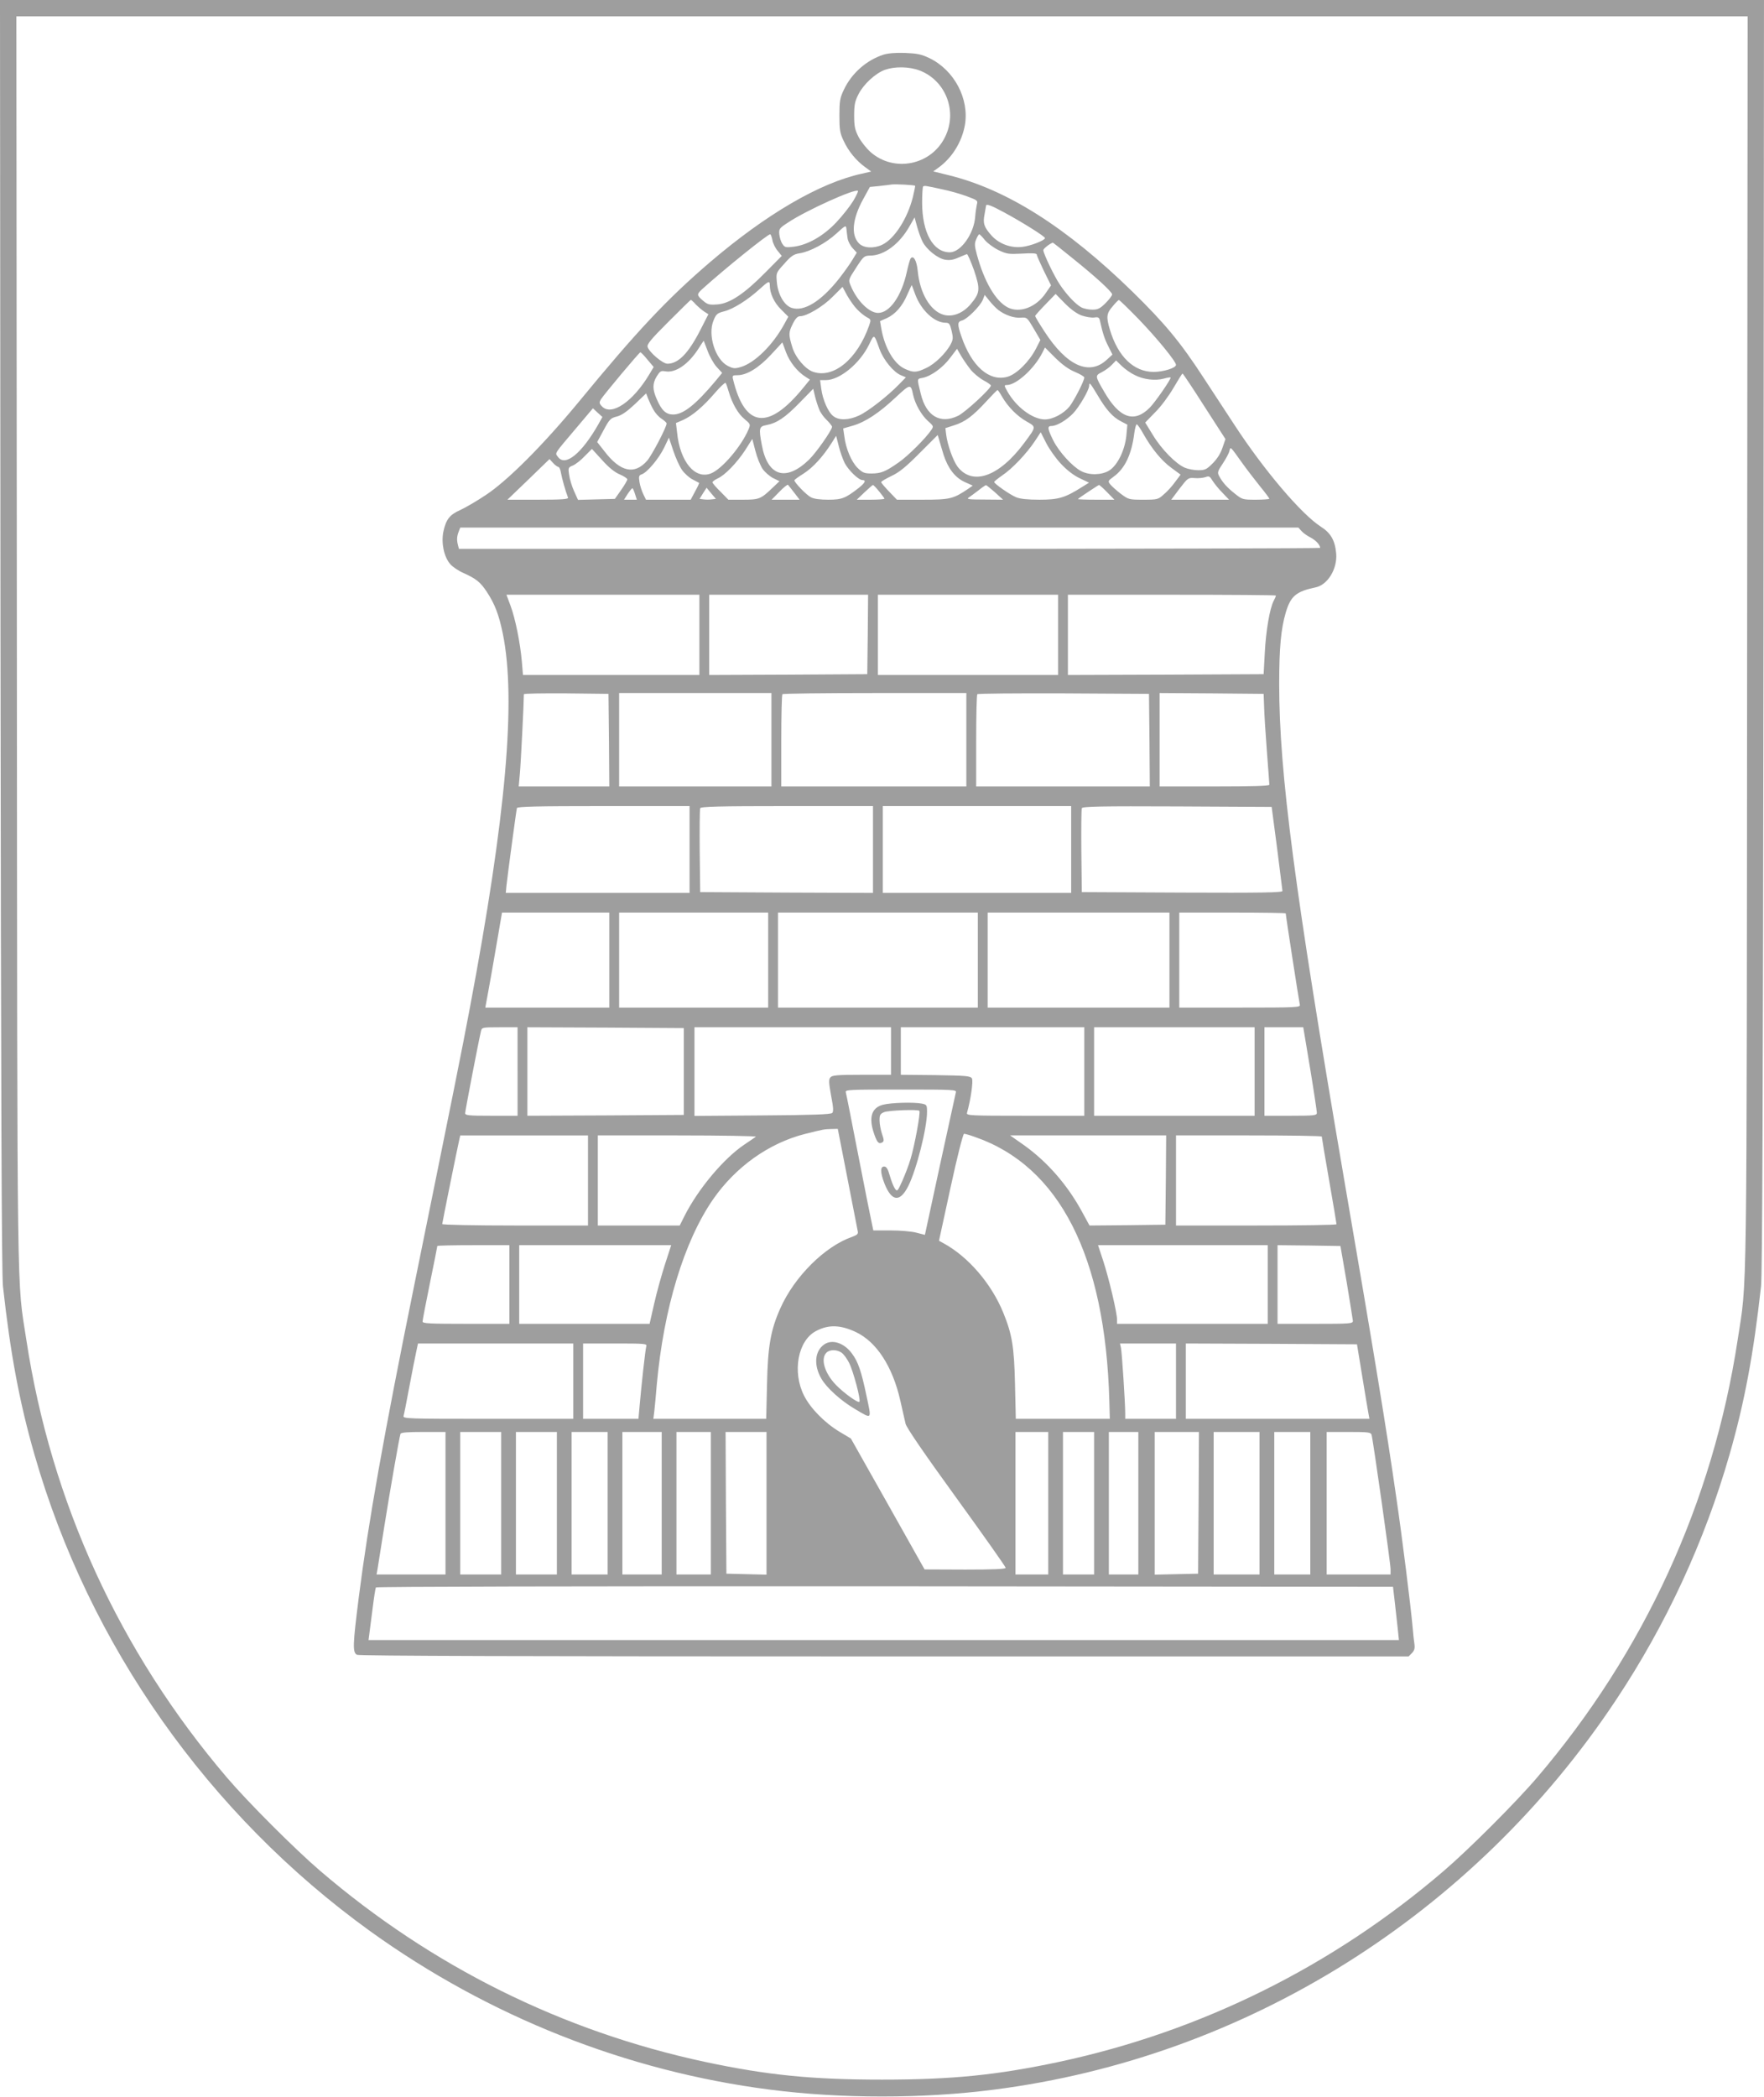 <?xml version="1.0" standalone="no"?>
<!DOCTYPE svg PUBLIC "-//W3C//DTD SVG 20010904//EN"
 "http://www.w3.org/TR/2001/REC-SVG-20010904/DTD/svg10.dtd">
<svg version="1.0" xmlns="http://www.w3.org/2000/svg"
 width="1077pt" height="1280pt" viewBox="0 0 1077 1280"
 preserveAspectRatio="xMidYMid meet">
<g transform="translate(0,1280) scale(0.1,-0.1)"
fill="#9e9e9e" stroke="none">
<path d="M3 8928 c3 -2822 7 -3902 15 -3978 45 -410 101 -711 193 -1030 333
-1161 1062 -2195 2049 -2907 724 -521 1566 -855 2440 -967 432 -56 938 -56
1370 0 1537 197 2927 1068 3797 2379 306 460 541 969 692 1495 92 319 148 620
193 1030 8 76 12 1156 15 3978 l3 3872 -5385 0 -5385 0 3 -3872z m10664 -45
c-3 -4173 1 -3876 -58 -4262 -151 -990 -571 -1905 -1225 -2671 -128 -150 -417
-439 -569 -569 -678 -582 -1480 -980 -2350 -1166 -381 -81 -653 -108 -1080
-108 -427 0 -699 27 -1080 108 -872 187 -1668 582 -2350 1166 -153 131 -442
420 -569 569 -656 769 -1074 1681 -1225 2671 -59 386 -55 89 -58 4262 l-3
3817 5285 0 5285 0 -3 -3817z"/>
<path d="M5393 12466 c-104 -34 -194 -114 -241 -214 -24 -50 -27 -70 -27 -157
0 -87 3 -107 26 -155 29 -63 77 -121 131 -160 l37 -27 -57 -13 c-257 -56 -584
-247 -928 -541 -260 -223 -444 -418 -803 -855 -215 -260 -432 -478 -566 -566
-55 -37 -125 -77 -155 -91 -64 -28 -87 -57 -103 -132 -14 -68 3 -152 41 -197
14 -17 51 -42 81 -55 78 -35 104 -56 143 -115 50 -76 74 -140 98 -256 82 -403
20 -1109 -201 -2282 -48 -257 -109 -558 -338 -1685 -189 -930 -282 -1455 -341
-1918 -36 -286 -38 -332 -11 -347 14 -7 1033 -10 3220 -10 l3201 0 20 20 c15
15 19 29 16 53 -3 18 -8 64 -11 102 -11 125 -63 544 -100 795 -59 412 -136
881 -319 1945 -302 1765 -396 2478 -396 3020 0 222 11 337 40 436 30 101 63
129 182 154 74 15 134 113 126 207 -7 79 -33 125 -93 163 -120 77 -348 346
-527 620 -47 72 -132 202 -190 290 -142 218 -236 331 -434 525 -404 394 -768
624 -1123 711 l-93 23 28 20 c85 60 146 157 165 262 28 161 -65 337 -218 410
-48 23 -74 28 -148 31 -57 2 -105 -2 -132 -11z m221 -96 c161 -61 234 -252
155 -408 -85 -171 -311 -216 -454 -90 -25 22 -58 64 -73 92 -22 43 -27 64 -27
131 0 67 5 88 27 131 32 62 104 127 161 148 61 21 147 20 211 -4z m-27 -704
c2 -1 -5 -31 -13 -67 -33 -133 -113 -257 -188 -293 -51 -24 -112 -21 -141 8
-51 51 -41 151 26 272 l40 73 52 5 c29 3 66 8 82 10 27 3 137 -3 142 -8z m168
-22 c44 -9 111 -28 148 -42 65 -24 68 -26 61 -51 -3 -14 -8 -47 -10 -73 -7
-104 -88 -218 -155 -218 -102 0 -169 120 -169 304 0 51 3 95 6 98 3 3 13 4 22
2 9 -1 53 -10 97 -20z m-546 -71 c-19 -31 -65 -90 -103 -130 -79 -84 -176
-139 -262 -149 -47 -6 -53 -4 -67 17 -9 13 -17 40 -19 59 -3 33 1 38 52 71
110 74 412 210 428 194 3 -3 -10 -30 -29 -62z m921 -69 c111 -60 250 -147 250
-157 0 -14 -87 -48 -139 -54 -69 -8 -140 18 -186 68 -47 52 -55 76 -44 130 4
24 8 47 9 52 0 15 27 6 110 -39z m-497 -180 c25 -48 93 -102 137 -109 28 -5
51 -1 82 13 24 10 47 20 51 21 5 1 24 -44 44 -99 39 -117 37 -138 -22 -208
-47 -55 -111 -79 -165 -63 -81 24 -144 132 -157 268 -6 61 -25 96 -42 77 -5
-5 -16 -44 -25 -86 -32 -145 -104 -248 -175 -248 -54 0 -129 74 -167 166 -15
36 -15 36 33 110 46 71 49 73 88 74 84 1 178 72 238 179 l31 54 16 -59 c9 -32
24 -73 33 -90z m-458 20 c3 -17 17 -44 31 -59 l25 -27 -26 -43 c-14 -24 -52
-77 -84 -118 -109 -137 -213 -201 -288 -176 -45 15 -83 81 -90 156 -5 58 -5
58 46 114 41 47 58 58 93 63 64 10 161 62 225 121 57 52 58 52 61 26 1 -14 5
-40 7 -57z m-459 -10 c3 -19 18 -49 32 -65 l25 -31 -99 -100 c-129 -131 -219
-191 -294 -196 -49 -4 -60 -1 -88 23 -39 33 -39 39 -4 71 135 122 397 333 414
334 4 0 10 -16 14 -36z m1296 2 c15 -19 53 -47 83 -62 52 -25 63 -26 145 -22
63 4 90 2 90 -6 0 -6 20 -51 43 -99 l44 -89 -31 -45 c-58 -88 -161 -127 -234
-89 -74 39 -143 157 -188 323 -14 52 -15 67 -4 92 7 17 15 31 19 31 3 0 18
-15 33 -34z m525 -103 c149 -119 253 -214 253 -230 0 -7 -18 -31 -40 -53 -33
-33 -47 -40 -80 -40 -23 0 -53 6 -68 14 -34 18 -90 77 -131 139 -34 50 -101
190 -101 210 0 9 35 37 57 46 2 1 51 -38 110 -86z m-1837 -174 c0 -49 26 -106
69 -148 l44 -44 -24 -44 c-70 -129 -181 -238 -266 -263 -37 -11 -46 -10 -80 7
-76 39 -123 189 -87 276 16 40 23 46 66 57 55 14 141 68 213 133 57 52 65 56
65 26z m888 -56 c36 -97 117 -173 186 -173 21 0 26 -7 36 -49 10 -42 9 -54 -5
-81 -28 -54 -97 -122 -150 -146 -60 -29 -78 -29 -131 -5 -65 30 -122 126 -143
244 l-8 47 41 18 c52 24 95 72 126 145 14 31 26 57 26 57 1 0 11 -26 22 -57z
m-355 -91 c18 -19 44 -40 59 -48 26 -14 27 -15 14 -52 -72 -204 -216 -323
-340 -282 -49 16 -110 88 -129 152 -23 77 -23 88 3 141 17 34 30 47 45 47 41
0 140 59 199 119 l60 60 28 -52 c16 -28 43 -67 61 -85z m1369 -37 c26 -9 61
-15 78 -13 26 4 31 1 36 -21 17 -77 28 -110 51 -155 l25 -50 -35 -32 c-107
-99 -244 -37 -379 171 -32 49 -58 92 -58 96 0 4 28 35 63 71 l62 64 55 -56
c35 -36 72 -63 102 -75z m-508 34 c40 -31 95 -51 137 -48 39 3 40 2 80 -66
l41 -70 -28 -55 c-42 -80 -119 -155 -174 -170 -111 -30 -218 65 -280 246 -26
75 -25 91 4 98 31 8 109 86 126 125 l12 31 29 -36 c15 -19 39 -44 53 -55z
m-1846 33 c15 -15 38 -35 52 -44 l25 -16 -49 -96 c-73 -143 -135 -206 -201
-206 -29 0 -110 69 -121 102 -5 17 19 46 127 154 74 74 135 134 137 134 2 0
16 -12 30 -28z m2704 -90 c111 -115 228 -258 228 -279 0 -19 -78 -43 -136 -43
-122 0 -219 94 -268 259 -23 77 -20 99 17 141 17 21 35 39 38 39 3 1 58 -52
121 -117z m-1582 -183 c24 -66 85 -140 130 -159 l31 -13 -43 -44 c-68 -70
-188 -164 -243 -189 -62 -29 -123 -31 -157 -4 -32 24 -65 100 -74 168 l-7 52
35 0 c85 0 209 102 265 219 31 64 29 65 63 -30z m-1050 -10 c12 -33 37 -78 55
-98 l34 -37 -41 -50 c-120 -143 -196 -204 -258 -204 -43 0 -70 24 -99 91 -28
62 -28 97 -2 141 20 32 26 36 51 32 63 -13 144 42 207 142 15 24 29 44 29 44
1 0 11 -27 24 -61z m479 -9 c22 -59 69 -119 121 -151 l25 -16 -40 -49 c-213
-262 -357 -246 -429 49 -6 25 -4 27 27 27 57 0 131 46 204 125 38 41 69 74 69
75 1 0 11 -27 23 -60z m1764 -120 c31 -13 57 -28 57 -34 0 -21 -61 -139 -90
-177 -36 -44 -102 -79 -151 -79 -75 1 -174 75 -228 170 -21 37 -21 40 -4 40
58 0 168 100 217 197 l16 32 63 -63 c43 -42 81 -70 120 -86z m-637 14 c18 -22
53 -51 78 -65 25 -13 46 -28 46 -32 0 -19 -158 -165 -201 -185 -108 -52 -194
-2 -227 133 -24 98 -25 92 12 99 50 10 123 62 168 123 l41 54 25 -43 c14 -24
40 -61 58 -84z m-1973 61 l38 -45 -25 -42 c-101 -170 -234 -261 -292 -197 -16
17 -16 23 -5 42 20 31 234 287 241 287 3 0 23 -20 43 -45z m2975 -94 c54 -28
126 -36 177 -22 21 6 40 9 42 7 6 -6 -94 -151 -128 -185 -95 -95 -185 -63
-278 99 -56 96 -56 97 -13 119 20 10 48 31 61 45 l25 26 35 -34 c20 -19 55
-44 79 -55z m425 -191 l129 -200 -18 -52 c-11 -34 -32 -68 -59 -95 -38 -38
-47 -43 -89 -43 -26 0 -62 7 -81 15 -54 22 -142 111 -195 198 l-48 78 61 63
c35 34 84 101 112 149 28 48 52 87 55 87 3 0 63 -90 133 -200z m-2904 90 c21
-72 57 -136 97 -168 36 -30 37 -32 24 -63 -43 -102 -160 -240 -228 -268 -98
-40 -190 70 -208 248 l-7 59 44 19 c57 26 122 81 195 166 32 37 61 64 64 60 4
-5 12 -28 19 -53z m2251 -20 c54 -92 94 -136 143 -161 l40 -21 -6 -66 c-9 -90
-54 -182 -105 -214 -46 -28 -121 -30 -172 -3 -53 28 -134 117 -169 186 -36 73
-38 89 -11 89 32 0 91 35 132 77 37 39 98 143 98 169 0 24 6 17 50 -56z
m-1125 0 c12 -56 51 -124 90 -159 34 -30 36 -33 22 -54 -34 -51 -144 -161
-201 -200 -80 -56 -107 -67 -166 -67 -43 0 -54 5 -84 34 -38 38 -72 118 -81
193 l-7 48 59 17 c76 22 160 77 262 173 89 83 92 83 106 15z m-573 -90 c8 -20
29 -49 47 -65 17 -17 31 -35 31 -40 0 -20 -98 -160 -142 -202 -141 -135 -252
-100 -287 92 -19 101 -16 112 26 120 66 12 116 46 203 135 l85 87 11 -46 c6
-25 18 -62 26 -81z m1116 79 c36 -62 91 -118 149 -151 60 -34 61 -31 -11 -128
-154 -209 -318 -268 -410 -148 -27 37 -61 131 -69 194 l-5 41 53 17 c67 21
114 56 195 144 36 39 67 71 70 71 3 1 15 -17 28 -40z m-2129 -79 c10 -19 32
-44 49 -55 17 -11 31 -24 32 -29 1 -21 -90 -195 -119 -228 -77 -88 -164 -69
-261 58 l-44 56 39 72 c36 67 42 74 82 84 30 8 62 31 110 76 l68 65 12 -32 c7
-18 21 -48 32 -67z m-336 -90 c-102 -179 -203 -261 -247 -198 -18 25 -27 11
117 181 l97 115 29 -27 29 -26 -25 -45z m3327 -57 c52 -92 111 -164 171 -208
l57 -42 -33 -44 c-17 -24 -48 -59 -69 -76 -35 -32 -40 -33 -126 -33 -86 0 -90
1 -137 36 -26 20 -55 46 -64 57 -16 20 -15 22 22 49 67 49 108 135 124 262 4
31 11 56 15 56 5 0 23 -26 40 -57z m-504 -182 c36 -39 77 -71 114 -89 l59 -28
-42 -26 c-104 -66 -144 -78 -260 -78 -73 0 -119 5 -143 15 -39 16 -134 83
-134 93 0 4 23 22 50 41 60 40 148 133 198 208 l36 55 33 -65 c18 -36 58 -93
89 -126z m-715 53 c27 -83 70 -139 129 -166 l49 -22 -27 -19 c-92 -62 -111
-67 -279 -67 l-157 0 -48 50 c-26 27 -48 53 -48 57 0 5 28 21 63 38 47 22 88
55 172 140 l110 110 9 -30 c4 -16 17 -57 27 -91z m-604 -50 c24 -45 85 -104
108 -104 25 0 17 -17 -22 -48 -81 -63 -103 -72 -186 -72 -49 0 -89 5 -106 15
-27 13 -102 91 -101 104 1 3 26 22 57 41 56 36 116 101 169 184 l29 46 16 -63
c8 -34 25 -80 36 -103z m-994 -41 c15 -22 45 -49 65 -59 20 -11 39 -20 40 -21
2 -1 -8 -24 -24 -52 l-27 -51 -137 0 -136 0 -17 35 c-9 19 -20 53 -23 74 -5
34 -3 40 14 46 32 10 104 95 137 163 l29 61 26 -78 c14 -43 38 -96 53 -118z
m493 5 c14 -20 43 -45 64 -56 l39 -19 -42 -40 c-72 -69 -82 -73 -181 -73 l-89
0 -48 49 c-27 26 -49 52 -49 57 0 5 14 15 30 23 45 19 119 96 170 174 l43 68
19 -73 c10 -40 30 -89 44 -110z m2924 42 c29 -41 80 -107 112 -147 32 -39 58
-74 58 -77 0 -3 -37 -6 -82 -6 -81 0 -84 1 -130 38 -48 38 -76 70 -96 109 -10
18 -7 29 23 73 19 29 38 63 41 77 7 28 4 31 74 -67z m-3795 -76 c25 -11 45
-24 45 -30 0 -6 -17 -35 -38 -65 l-38 -54 -112 -3 -113 -3 -24 53 c-13 29 -27
74 -30 99 -7 44 -6 46 23 58 16 7 49 32 72 57 l44 44 63 -69 c41 -46 78 -75
108 -87z m-376 46 c6 0 13 -17 16 -37 6 -33 27 -109 43 -150 3 -10 -37 -13
-183 -13 l-187 0 129 124 128 124 22 -24 c12 -13 27 -24 32 -24z m4054 -157
l41 -43 -177 0 -176 0 51 68 c50 65 52 67 92 64 23 -2 52 1 66 6 22 8 27 5 43
-22 11 -17 37 -50 60 -73z m-2614 0 l33 -43 -86 0 -85 0 47 48 c26 27 50 46
53 43 3 -3 20 -25 38 -48z m519 7 c17 -21 32 -41 32 -44 0 -3 -38 -6 -84 -6
l-85 0 47 45 c26 24 49 45 52 45 3 0 20 -18 38 -40z m707 -5 l49 -45 -114 1
c-93 0 -111 2 -96 12 10 7 37 26 60 44 22 18 43 32 46 32 3 0 27 -20 55 -44z
m685 0 l44 -45 -114 0 c-62 0 -111 2 -109 4 9 9 124 85 129 86 3 0 26 -20 50
-45z m-2883 -10 l11 -35 -39 0 -39 0 22 35 c13 19 26 35 29 35 3 0 10 -16 16
-35z m468 -33 c-14 -2 -36 -2 -50 0 l-24 3 21 34 22 34 28 -34 29 -34 -26 -3z
m3601 -193 c10 -12 36 -30 56 -40 32 -17 58 -45 58 -63 0 -3 -1183 -6 -2629
-6 l-2629 0 -6 23 c-8 31 -7 52 4 81 l10 26 2558 0 2559 0 19 -21z m-3676
-634 l0 -245 -539 0 -538 0 -7 83 c-10 113 -39 259 -69 340 l-25 67 589 0 589
0 0 -245z m1028 3 l-3 -243 -482 -3 -483 -2 0 245 0 245 485 0 485 0 -2 -242z
m1162 -3 l0 -245 -550 0 -550 0 0 245 0 245 550 0 550 0 0 -245z m1330 240 c0
-4 -6 -18 -14 -33 -24 -47 -47 -182 -54 -317 l-7 -130 -597 -3 -598 -2 0 245
0 245 635 0 c349 0 635 -2 635 -5z m-4072 -882 l2 -283 -276 0 -277 0 7 78 c6
61 25 451 24 472 0 3 0 8 1 13 0 4 117 6 259 5 l257 -3 3 -282z m992 2 l0
-285 -465 0 -465 0 0 285 0 285 465 0 465 0 0 -285z m1190 0 l0 -285 -565 0
-565 0 0 278 c0 153 3 282 7 285 3 4 258 7 565 7 l558 0 0 -285z m1118 -2 l2
-283 -530 0 -530 0 0 278 c0 153 3 282 7 285 3 4 241 6 527 5 l521 -3 3 -282z
m700 202 c1 -44 9 -167 17 -272 8 -106 15 -197 15 -203 0 -7 -113 -10 -335
-10 l-335 0 0 285 0 285 318 -2 317 -3 3 -80z m-3508 -870 l0 -265 -561 0
-561 0 4 43 c7 66 60 461 64 475 3 9 117 12 529 12 l525 0 0 -265z m1120 0 l0
-265 -527 2 -528 3 -3 250 c-1 137 0 255 3 262 3 10 115 13 530 13 l525 0 0
-265z m1210 0 l0 -265 -575 0 -575 0 0 265 0 265 575 0 575 0 0 -265z m1257
10 c17 -137 32 -256 33 -263 0 -10 -126 -12 -612 -10 l-613 3 -3 250 c-1 137
0 255 3 262 3 11 121 13 582 11 l577 -3 33 -250z m-4077 -685 l0 -290 -379 0
-378 0 18 98 c10 53 33 184 51 290 l33 192 327 0 328 0 0 -290z m970 0 l0
-290 -455 0 -455 0 0 290 0 290 455 0 455 0 0 -290z m1280 0 l0 -290 -610 0
-610 0 0 290 0 290 610 0 610 0 0 -290z m1170 0 l0 -290 -555 0 -555 0 0 290
0 290 555 0 555 0 0 -290z m710 285 c0 -14 82 -542 86 -557 5 -17 -17 -18
-365 -18 l-371 0 0 290 0 290 325 0 c179 0 325 -2 325 -5z m-4690 -965 l0
-270 -160 0 c-140 0 -160 2 -160 16 0 14 83 445 97 502 5 21 9 22 114 22 l109
0 0 -270z m1015 0 l0 -265 -477 -3 -478 -2 0 270 0 270 478 -2 477 -3 0 -265z
m1265 125 l0 -145 -179 0 c-150 0 -181 -3 -191 -16 -11 -12 -10 -32 4 -110 14
-73 16 -98 7 -107 -9 -9 -127 -13 -426 -15 l-415 -3 0 270 0 271 600 0 600 0
0 -145z m1180 -125 l0 -270 -361 0 c-338 0 -360 1 -355 18 23 80 39 195 30
210 -10 15 -36 17 -223 20 l-211 2 0 145 0 145 560 0 560 0 0 -270z m1040 0
l0 -270 -490 0 -490 0 0 270 0 270 490 0 490 0 0 -270z m339 18 c23 -139 41
-261 41 -270 0 -16 -14 -18 -160 -18 l-160 0 0 270 0 270 118 0 119 0 42 -252z
m-2163 -145 c-2 -10 -46 -210 -97 -444 l-92 -426 -51 13 c-28 8 -99 14 -158
14 l-106 0 -10 48 c-6 26 -43 211 -82 412 -39 201 -73 373 -76 383 -5 16 16
17 336 17 320 0 341 -1 336 -17z m-662 -525 c33 -167 61 -312 63 -323 4 -16
-4 -23 -34 -34 -167 -58 -353 -243 -439 -437 -59 -132 -76 -231 -81 -461 l-5
-213 -345 0 -344 0 6 48 c3 26 10 99 15 162 42 462 166 872 343 1129 138 199
341 344 562 400 113 28 116 29 160 30 l40 1 59 -302z m777 253 c517 -178 798
-728 822 -1613 l3 -108 -287 0 -287 0 -5 213 c-5 228 -18 304 -72 436 -72 176
-213 340 -363 422 l-29 16 71 327 c40 186 76 326 82 326 6 0 35 -8 65 -19z
m-2361 -266 l0 -275 -445 0 c-245 0 -445 4 -445 9 0 7 92 463 105 519 l5 22
390 0 390 0 0 -275z m1025 267 c-6 -4 -37 -26 -69 -47 -127 -85 -283 -271
-367 -437 l-29 -58 -250 0 -250 0 0 275 0 275 487 0 c268 0 483 -4 478 -8z
m2503 -264 l-3 -273 -232 -3 -231 -2 -42 77 c-90 168 -214 310 -356 412 l-87
61 477 0 476 0 -2 -272z m952 265 c0 -5 20 -125 45 -268 25 -143 45 -263 45
-267 0 -5 -220 -8 -490 -8 l-490 0 0 275 0 275 445 0 c245 0 445 -3 445 -7z
m-4960 -903 l0 -240 -265 0 c-220 0 -265 2 -265 14 0 8 20 113 45 235 25 121
45 223 45 226 0 3 99 5 220 5 l220 0 0 -240z m950 123 c-21 -65 -51 -173 -66
-240 l-28 -123 -398 0 -398 0 0 240 0 240 464 0 464 0 -38 -117z m3680 -123
l0 -240 -460 0 -460 0 0 26 c0 42 -49 249 -84 357 l-32 97 518 0 518 0 0 -240z
m482 15 c20 -121 37 -228 38 -237 0 -17 -17 -18 -230 -18 l-230 0 0 240 0 240
192 -2 192 -3 38 -220z m-2995 -306 c125 -60 222 -209 269 -414 14 -60 28
-126 33 -145 5 -23 114 -182 309 -451 166 -229 302 -422 302 -428 0 -8 -73
-11 -247 -11 l-248 1 -225 400 -225 399 -69 41 c-90 54 -178 143 -217 221 -73
144 -38 336 73 394 77 41 150 38 245 -7z m-1727 -299 l0 -230 -521 0 c-491 0
-520 1 -515 18 3 9 19 91 36 182 17 91 36 186 42 213 l10 47 474 0 474 0 0
-230z m446 213 c-6 -19 -30 -239 -41 -365 l-7 -78 -169 0 -169 0 0 230 0 230
196 0 c181 0 195 -1 190 -17z m3234 -213 l0 -230 -155 0 -155 0 0 33 c0 63
-20 372 -26 400 l-6 27 171 0 171 0 0 -230z m1137 30 c17 -107 35 -210 38
-227 l6 -33 -561 0 -560 0 0 230 0 230 523 -2 522 -3 32 -195z m-5597 -775 l0
-435 -210 0 -211 0 6 33 c3 17 21 131 40 252 37 233 93 552 100 573 3 9 40 12
140 12 l135 0 0 -435z m340 0 l0 -435 -125 0 -125 0 0 435 0 435 125 0 125 0
0 -435z m340 0 l0 -435 -125 0 -125 0 0 435 0 435 125 0 125 0 0 -435z m310 0
l0 -435 -110 0 -110 0 0 435 0 435 110 0 110 0 0 -435z m330 0 l0 -435 -120 0
-120 0 0 435 0 435 120 0 120 0 0 -435z m300 0 l0 -435 -105 0 -105 0 0 435 0
435 105 0 105 0 0 -435z m340 0 l0 -436 -122 3 -123 3 -3 433 -2 432 125 0
125 0 0 -435z m1720 0 l0 -435 -100 0 -100 0 0 435 0 435 100 0 100 0 0 -435z
m280 0 l0 -435 -95 0 -95 0 0 435 0 435 95 0 95 0 0 -435z m270 0 l0 -435 -90
0 -90 0 0 435 0 435 90 0 90 0 0 -435z m368 3 l-3 -433 -132 -3 -133 -3 0 436
0 435 135 0 135 0 -2 -432z m372 -3 l0 -435 -140 0 -140 0 0 435 0 435 140 0
140 0 0 -435z m310 0 l0 -435 -110 0 -110 0 0 435 0 435 110 0 110 0 0 -435z
m374 418 c9 -30 116 -785 116 -820 l0 -33 -195 0 -195 0 0 435 0 435 134 0
c120 0 135 -2 140 -17z m142 -1023 c6 -52 14 -125 18 -162 l7 -68 -3146 0
-3145 0 5 38 c3 20 12 90 20 155 8 65 17 123 20 128 4 5 1188 8 3108 7 l3102
-3 11 -95z"/>
<path d="M5390 6057 c-70 -19 -88 -79 -52 -181 18 -51 28 -61 50 -48 10 7 9
17 -3 51 -8 24 -15 61 -15 83 0 33 4 40 28 50 27 11 206 18 215 8 9 -8 -30
-218 -54 -295 -11 -38 -35 -99 -51 -135 -28 -62 -30 -64 -44 -45 -8 11 -22 46
-31 78 -12 43 -21 57 -35 57 -24 0 -24 -35 1 -101 44 -113 95 -120 146 -19 50
98 115 355 115 454 0 41 -2 44 -31 50 -50 10 -190 6 -239 -7z"/>
<path d="M5032 4594 c-58 -40 -65 -127 -17 -209 32 -56 121 -136 205 -185 107
-63 102 -69 70 82 -31 148 -51 207 -88 256 -48 66 -122 90 -170 56z m106 -50
c12 -8 33 -36 46 -62 26 -51 73 -228 63 -238 -8 -9 -96 54 -143 103 -69 71
-96 160 -58 197 20 20 63 20 92 0z"/>
</g>
</svg>
